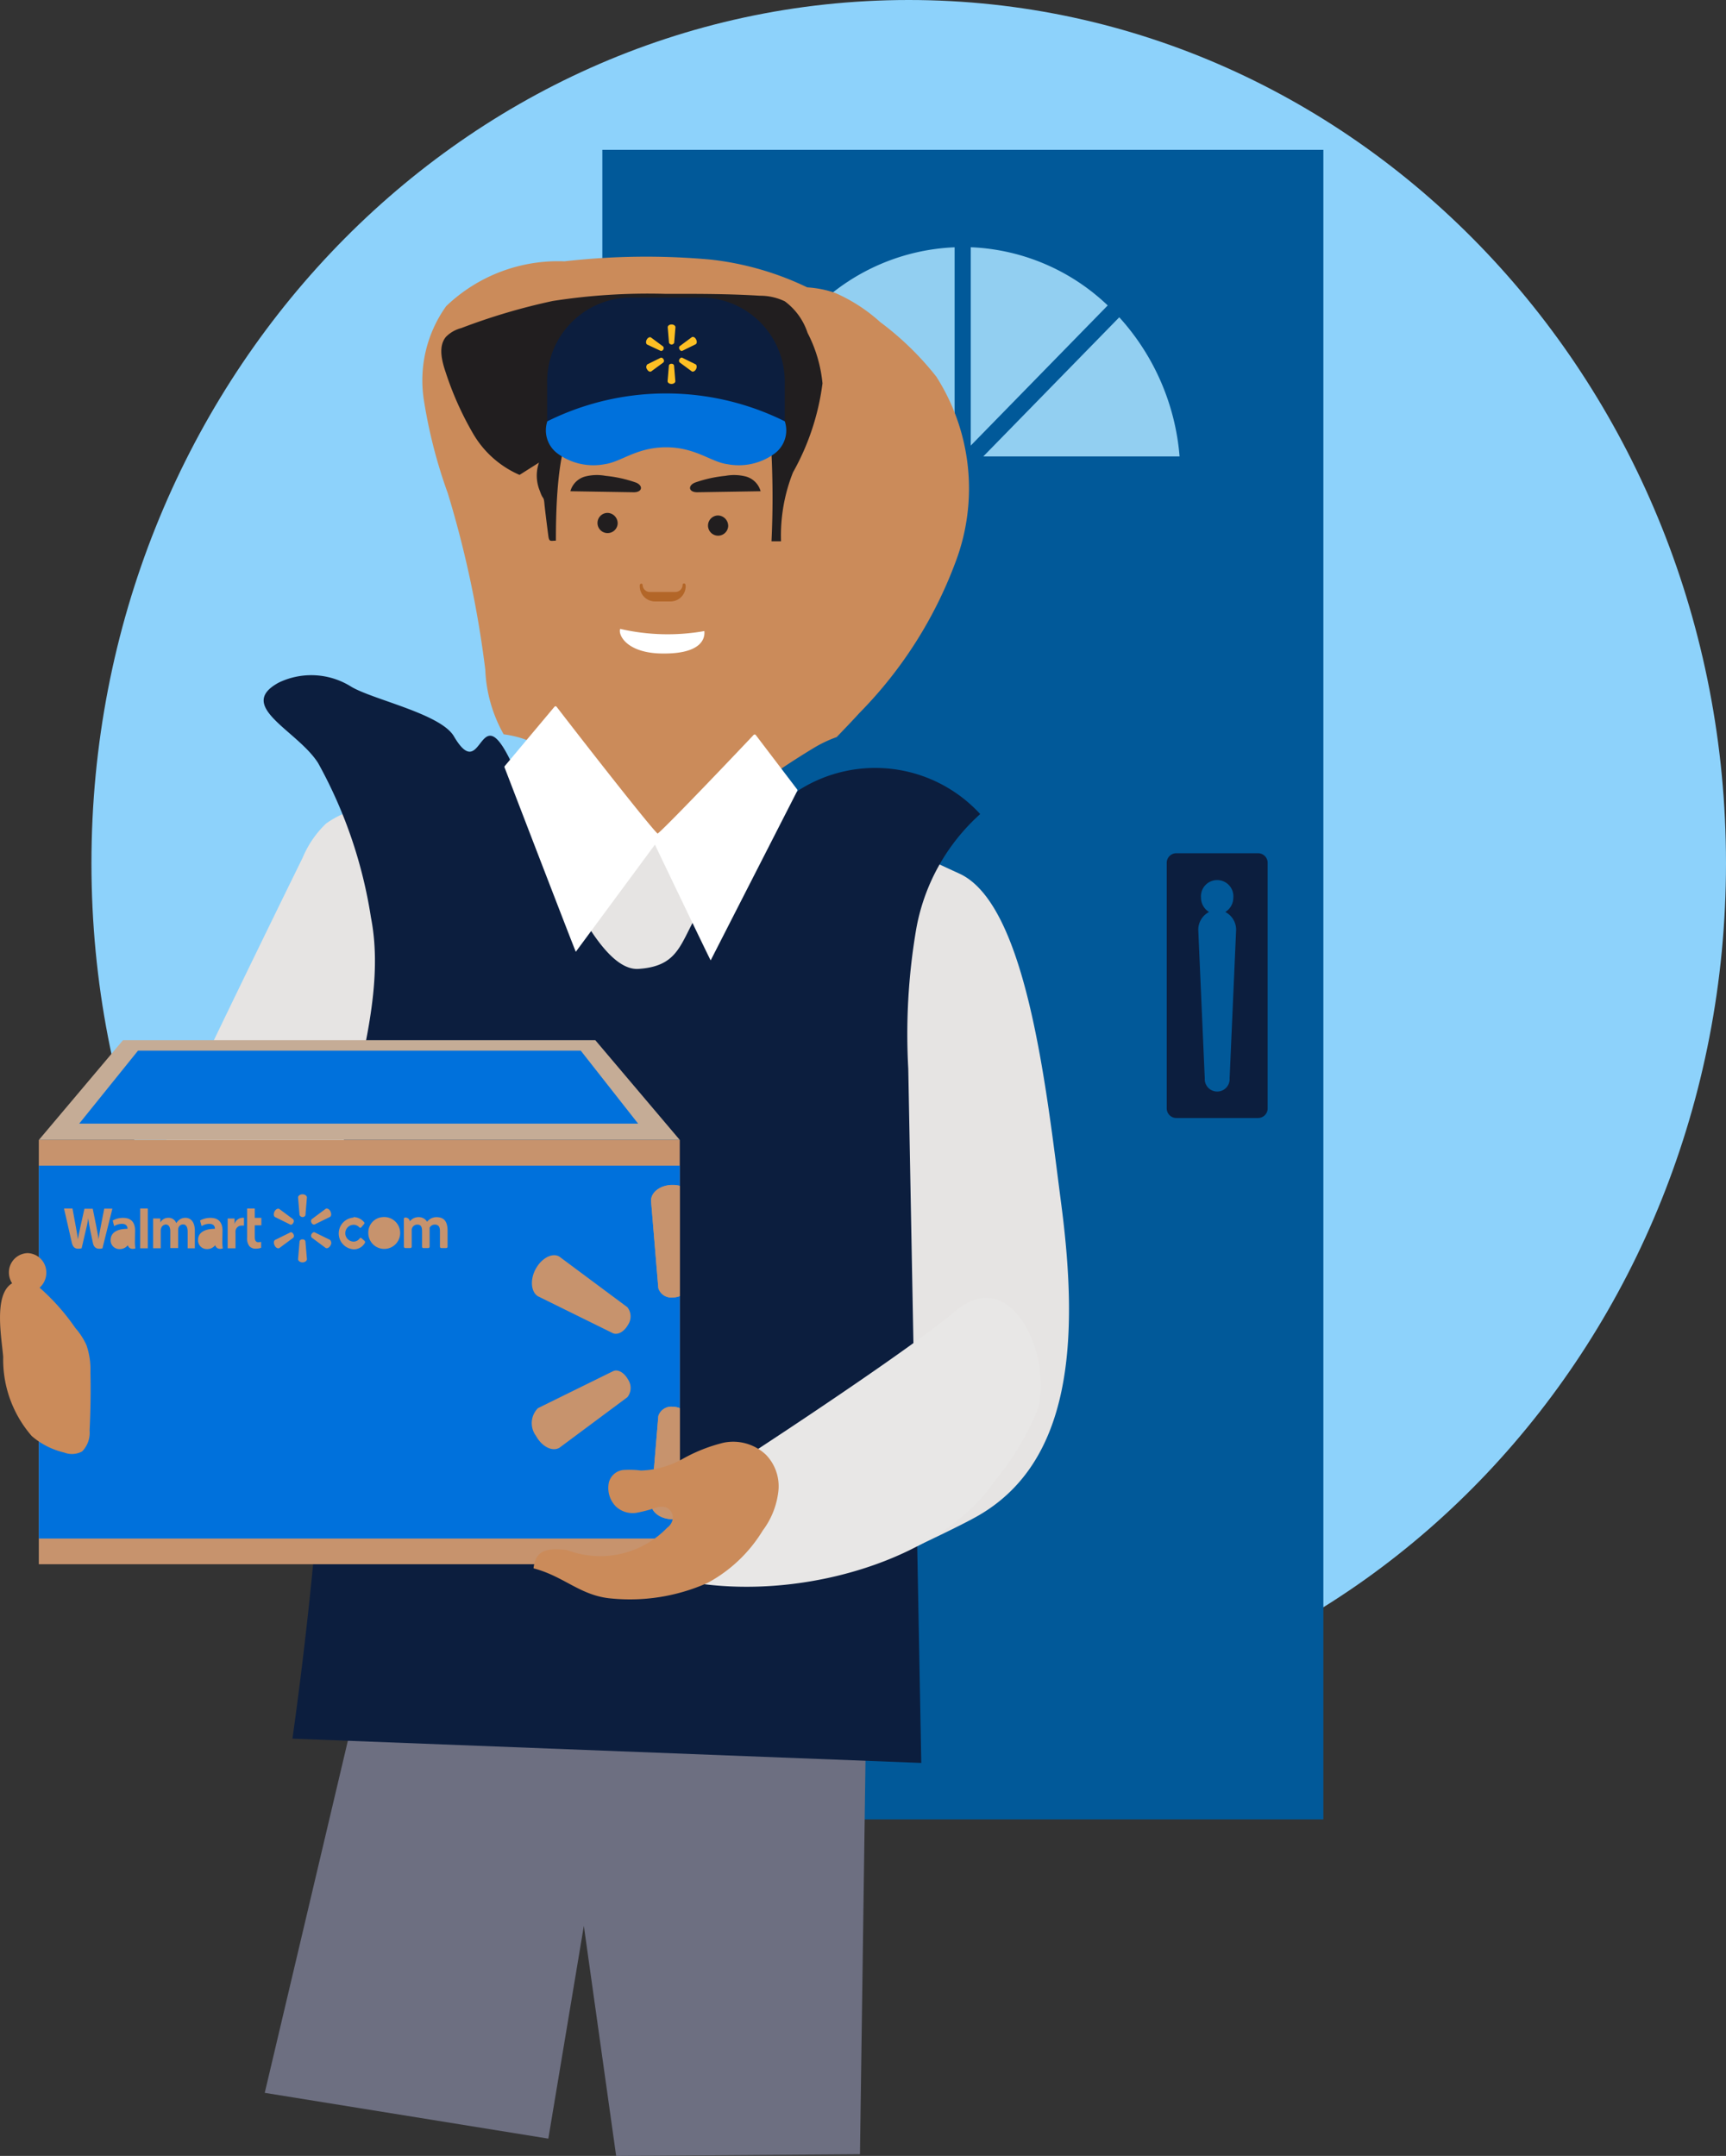 <svg id="delivery-man-sod-logo" xmlns="http://www.w3.org/2000/svg" width="30.766" height="38.419" viewBox="0 0 30.766 38.419">
  <rect x="0" y="0" width="30.766" height="38.419" fill="#333333" stroke="none"/>
  <path id="Tracciato_4337" data-name="Tracciato 4337" d="M1.483,15.383c0,8.5,6.522,15.383,14.568,15.383s14.568-6.887,14.568-15.383S24.1,0,16.051,0,1.483,6.887,1.483,15.383Z" transform="translate(0.147)" fill="#8dd2fb" fill-rule="evenodd"/>
  <g id="Raggruppa_160581" data-name="Raggruppa 160581" transform="translate(10.737 2.67)">
    <path id="Tracciato_4338" data-name="Tracciato 4338" d="M9.771,32.182H22.623V2.43H9.771Z" transform="translate(-9.771 -2.43)" fill="#015999" fill-rule="evenodd"/>
    <path id="Tracciato_4339" data-name="Tracciato 4339" d="M15.705,4.011a3.751,3.751,0,0,0-2.436,1.036l2.436,2.491Z" transform="translate(-9.426 -2.274)" fill="#92cff1" fill-rule="evenodd"/>
    <path id="Tracciato_4340" data-name="Tracciato 4340" d="M19.45,7.626a4.19,4.19,0,0,0-1.075-2.48l-2.424,2.48Z" transform="translate(-9.161 -2.162)" fill="#92cff1" fill-rule="evenodd"/>
    <path id="Tracciato_4341" data-name="Tracciato 4341" d="M12.1,7.626h3.5l-2.424-2.48A4.188,4.188,0,0,0,12.1,7.626Z" transform="translate(-9.541 -2.162)" fill="#92cff1" fill-rule="evenodd"/>
    <path id="Tracciato_4342" data-name="Tracciato 4342" d="M18.189,5.047A3.754,3.754,0,0,0,15.748,4.01V7.544Z" transform="translate(-9.181 -2.274)" fill="#92cff1" fill-rule="evenodd"/>
    <path id="Tracciato_4343" data-name="Tracciato 4343" d="M20.56,18.556H19.093a.171.171,0,0,1-.166-.176V14.014a.171.171,0,0,1,.166-.176H20.56a.171.171,0,0,1,.166.176V18.38A.171.171,0,0,1,20.56,18.556Z" transform="translate(-8.867 -1.303)" fill="#0c1e3e" fill-rule="evenodd"/>
    <path id="Tracciato_4344" data-name="Tracciato 4344" d="M19.921,14.842a.3.3,0,0,0,.143-.256.289.289,0,1,0-.576,0,.3.3,0,0,0,.143.256.357.357,0,0,0-.192.319l.116,2.644a.222.222,0,1,0,.443,0l.116-2.644A.356.356,0,0,0,19.921,14.842Z" transform="translate(-8.817 -1.26)" fill="#015999" fill-rule="evenodd"/>
  </g>
  <g id="Raggruppa_160582" data-name="Raggruppa 160582" transform="translate(4.719 30.151)">
    <path id="Tracciato_4345" data-name="Tracciato 4345" d="M4.295,34.584,5.982,27.44l9.038.061-.115,8.177-4.346.031-.576-4.1L9.35,35.4Z" transform="translate(-4.295 -27.44)" fill="#6d6f81" fill-rule="evenodd"/>
  </g>
  <g id="Raggruppa_160583" data-name="Raggruppa 160583" transform="translate(1.871 5.546)">
    <path id="Tracciato_4346" data-name="Tracciato 4346" d="M15.565,30.35,5.892,29.9s.114-2.744.052-4.156l2.387-.628a3,3,0,0,0,.833-.311,1.1,1.1,0,0,0,.526-.718.859.859,0,0,0-.333-.829,1.443,1.443,0,0,0-.668-.2,17.464,17.464,0,0,0-2.8-.124,8.164,8.164,0,0,1,.544,1.728.526.526,0,0,1-.005.315c-.073.159-.267.194-.425.252-.577.213-.9.948-1.5,1.076a1.507,1.507,0,0,1-.918-.182,3.245,3.245,0,0,1-1.6-1.334,4.6,4.6,0,0,1,.123-3.415c.248-.752,3.119-6.588,3.119-6.588a1.8,1.8,0,0,1,.416-.607,1.579,1.579,0,0,1,.634-.272A10,10,0,0,0,9.156,13a1.686,1.686,0,0,0,.448-.447A6.509,6.509,0,0,0,9.771,10.1c-.042-.138-.164.052-.243-.067A2.109,2.109,0,0,1,9.35,8.5c.124-.114.193.055.19,0a3.706,3.706,0,0,1,.748-2.931,2.472,2.472,0,0,1,2.969-.046,1.31,1.31,0,0,1,.484,1.015c.036.39.084,1.664.084,1.84.107-.148.281-.139.306.07.011.359-.116,1.473-.413,1.692-.2.145-.314-.183-.363.314a21.437,21.437,0,0,0-.129,2.2c.116.67.781,1.044,1.37,1.321.86.4,1.752.829,2.335,1.094,1.212.551,1.558,3.9,1.819,5.9.315,2.415.193,4.6-1.506,5.557-.439.246-1.621.788-1.621.788Z" transform="translate(-1.703 -5.048)" fill="#e6e4e3" fill-rule="evenodd"/>
  </g>
  <g id="Raggruppa_160584" data-name="Raggruppa 160584" transform="translate(7.542 4.569)">
    <path id="Tracciato_4347" data-name="Tracciato 4347" d="M7.305,8.382a18.607,18.607,0,0,1,.667,3.138A2.553,2.553,0,0,0,8.3,12.675a1.8,1.8,0,0,1,1.426,1.065,2.129,2.129,0,0,0,1.74.849c.321-.055.772-.564,1.035-.764a14.173,14.173,0,0,1,1.346-.919,2.222,2.222,0,0,1,.389-.182c.136-.142.273-.284.405-.429a7.6,7.6,0,0,0,1.747-2.782A3.7,3.7,0,0,0,16.011,6.3a5.314,5.314,0,0,0-1-.972,2.961,2.961,0,0,0-.8-.518,1.85,1.85,0,0,0-.5-.1,5.307,5.307,0,0,0-1.72-.495,12.787,12.787,0,0,0-2.608.031,2.884,2.884,0,0,0-2.109.8,2.275,2.275,0,0,0-.4,1.65A8.942,8.942,0,0,0,7.305,8.382Z" transform="translate(-6.864 -4.158)" fill="#cb8b5a" fill-rule="evenodd"/>
  </g>
  <g id="Raggruppa_160585" data-name="Raggruppa 160585" transform="translate(7.867 5.23)">
    <path id="Tracciato_4348" data-name="Tracciato 4348" d="M8.9,7.774a.709.709,0,0,0,.018.51c.055.165.066.073.08.229.008.093.055.459.067.552.016.131.038.1.137.1,0-.515.014-2.084.47-2.141.232-.029.869.106,1.353.1a4.866,4.866,0,0,0,1.416-.177.483.483,0,0,1,.317-.026.445.445,0,0,1,.266.339,16.368,16.368,0,0,1,.021,1.916c.03,0,.139,0,.17,0a3.047,3.047,0,0,1,.213-1.228,4.373,4.373,0,0,0,.526-1.586,2.459,2.459,0,0,0-.266-.9,1.144,1.144,0,0,0-.405-.562,1.013,1.013,0,0,0-.445-.1c-.558-.035-1.117-.034-1.676-.033a11.014,11.014,0,0,0-2.018.127,11.061,11.061,0,0,0-1.63.483.587.587,0,0,0-.273.157c-.14.17-.072.432,0,.642A5.633,5.633,0,0,0,7.716,7.24a1.774,1.774,0,0,0,.838.753" transform="translate(-7.16 -4.76)" fill="#211e1f" fill-rule="evenodd"/>
  </g>
  <g id="Raggruppa_160586" data-name="Raggruppa 160586" transform="translate(4.698 12.031)">
    <path id="Tracciato_4349" data-name="Tracciato 4349" d="M5.491,20.937a73.283,73.283,0,0,1-.7,8.964L16,30.334q-.116-6.184-.232-12.369a11.133,11.133,0,0,1,.135-2.453,3.6,3.6,0,0,1,1.147-2.087,2.54,2.54,0,0,0-3.222-.433,7.211,7.211,0,0,0-1.637,1.928c-.5.69-.41,1.209-1.231,1.264-.925.061-1.892-3.037-2.369-3.876s-.435.562-.923-.27c-.237-.4-1.432-.649-1.825-.88a1.338,1.338,0,0,0-1.294-.077c-.78.421.333.853.7,1.436a8.266,8.266,0,0,1,.941,2.75C6.541,17.049,5.483,19.118,5.491,20.937Z" transform="translate(-4.276 -10.949)" fill="#0c1e3e" fill-rule="evenodd"/>
  </g>
  <g id="Raggruppa_160587" data-name="Raggruppa 160587" transform="translate(10.792 23.135)">
    <path id="Tracciato_4350" data-name="Tracciato 4350" d="M10.3,25.153c-.18.1-.186-.451-.319-.291a.606.606,0,0,0-.129.589.775.775,0,0,0,.468.379c2.167.891,5.367.075,6.426-1.5a4.841,4.841,0,0,0,.783-1.3c.264-.918-.453-2.6-1.47-1.744S11.031,24.759,10.3,25.153Z" transform="translate(-9.822 -21.056)" fill="#e8e7e6" fill-rule="evenodd"/>
  </g>
  <g id="Raggruppa_160588" data-name="Raggruppa 160588" transform="translate(10.65 9.141)">
    <path id="Tracciato_4351" data-name="Tracciato 4351" d="M10.053,8.509a.18.18,0,1,1-.18-.191A.186.186,0,0,1,10.053,8.509Z" transform="translate(-9.693 -8.319)" fill="#211e1f" fill-rule="evenodd"/>
  </g>
  <g id="Raggruppa_160589" data-name="Raggruppa 160589" transform="translate(12.619 9.185)">
    <path id="Tracciato_4352" data-name="Tracciato 4352" d="M11.845,8.55a.18.18,0,1,1-.18-.19A.186.186,0,0,1,11.845,8.55Z" transform="translate(-11.484 -8.359)" fill="#211e1f" fill-rule="evenodd"/>
  </g>
  <g id="Raggruppa_160590" data-name="Raggruppa 160590" transform="translate(11.049 11.205)">
    <path id="Tracciato_4353" data-name="Tracciato 4353" d="M10.062,10.2a3.774,3.774,0,0,0,1.5.039c.015.135-.056.408-.747.4C10.172,10.634,10.02,10.3,10.062,10.2Z" transform="translate(-10.056 -10.198)" fill="#fff" fill-rule="evenodd"/>
  </g>
  <g id="Raggruppa_160591" data-name="Raggruppa 160591" transform="translate(11.402 10.397)">
    <path id="Tracciato_4354" data-name="Tracciato 4354" d="M11.194,9.488a.026.026,0,0,0-.052,0,.128.128,0,0,1-.124.126h-.464a.128.128,0,0,1-.124-.126.024.024,0,0,0-.025-.022h0a.029.029,0,0,0-.026.026.074.074,0,0,0,0,.013.272.272,0,0,0,.263.278h.292a.271.271,0,0,0,.263-.278A.159.159,0,0,0,11.194,9.488Z" transform="translate(-10.377 -9.462)" fill="#b36628" fill-rule="evenodd"/>
  </g>
  <g id="Raggruppa_160592" data-name="Raggruppa 160592" transform="translate(10.167 8.466)">
    <path id="Tracciato_4355" data-name="Tracciato 4355" d="M9.882,7.719a.845.845,0,0,0-.371.013.375.375,0,0,0-.258.261l1.131.018c.155,0,.17-.12.036-.173A2.29,2.29,0,0,0,9.882,7.719Z" transform="translate(-9.253 -7.705)" fill="#211e1f" fill-rule="evenodd"/>
  </g>
  <g id="Raggruppa_160593" data-name="Raggruppa 160593" transform="translate(12.298 8.466)">
    <path id="Tracciato_4356" data-name="Tracciato 4356" d="M11.823,7.719a.847.847,0,0,1,.371.013.376.376,0,0,1,.258.261l-1.131.018c-.155,0-.17-.12-.036-.173A2.29,2.29,0,0,1,11.823,7.719Z" transform="translate(-11.192 -7.705)" fill="#211e1f" fill-rule="evenodd"/>
  </g>
  <g id="Raggruppa_160594" data-name="Raggruppa 160594" transform="translate(8.989 12.585)">
    <path id="Tracciato_4357" data-name="Tracciato 4357" d="M12.664,11.968a.025.025,0,0,0-.019-.01.028.028,0,0,0-.02.008c-.64.677-1.614,1.691-1.711,1.758-.116-.1-1.132-1.393-1.8-2.259a.024.024,0,0,0-.019-.01.026.026,0,0,0-.02.009l-.887,1.058a.029.029,0,0,0,0,.029s1.26,3.277,1.268,3.279l1.41-1.909s.99,2.068.994,2.062L13.4,12.969a.029.029,0,0,0,0-.034Z" transform="translate(-8.181 -11.454)" fill="#fff" fill-rule="evenodd"/>
  </g>
  <g id="Raggruppa_160595" data-name="Raggruppa 160595" transform="translate(9.753 5.302)">
    <path id="Tracciato_4358" data-name="Tracciato 4358" d="M13.111,7.085V6.361a1.5,1.5,0,0,0-1.454-1.535H10.331A1.5,1.5,0,0,0,8.876,6.361v.725Z" transform="translate(-8.876 -4.826)" fill="#0c1e3e" fill-rule="evenodd"/>
  </g>
  <g id="Raggruppa_160596" data-name="Raggruppa 160596" transform="translate(9.723 7.011)">
    <path id="Tracciato_4359" data-name="Tracciato 4359" d="M13.115,6.878a4.757,4.757,0,0,0-4.233,0,.513.513,0,0,0,.188.578,1.08,1.08,0,0,0,.841.185c.291-.042.563-.3,1.088-.3s.8.262,1.089.3a1.079,1.079,0,0,0,.84-.185A.513.513,0,0,0,13.115,6.878Z" transform="translate(-8.849 -6.381)" fill="#0071dc" fill-rule="evenodd"/>
  </g>
  <g id="Raggruppa_160597" data-name="Raggruppa 160597" transform="translate(11.52 6.372)">
    <path id="Tracciato_4360" data-name="Tracciato 4360" d="M10.791,5.828a.047.047,0,0,1,0,.057l-.217.16c-.023.014-.056,0-.076-.038a.067.067,0,0,1,.007-.088l.24-.118C10.759,5.8,10.78,5.806,10.791,5.828Z" transform="translate(-10.485 -5.799)" fill="#fdbf24" fill-rule="evenodd"/>
  </g>
  <g id="Raggruppa_160598" data-name="Raggruppa 160598" transform="translate(12.104 6.372)">
    <path id="Tracciato_4361" data-name="Tracciato 4361" d="M11.024,5.828c.012-.021.033-.033.047-.027l.24.118c.023.014.026.053.007.088s-.053.051-.075.038l-.217-.16A.048.048,0,0,1,11.024,5.828Z" transform="translate(-11.016 -5.799)" fill="#fdbf24" fill-rule="evenodd"/>
  </g>
  <g id="Raggruppa_160599" data-name="Raggruppa 160599" transform="translate(11.901 6.488)">
    <path id="Tracciato_4362" data-name="Tracciato 4362" d="M10.9,5.9a.043.043,0,0,1,.045.03l.023.279c0,.028-.031.05-.069.05s-.069-.022-.069-.05l.023-.279A.043.043,0,0,1,10.9,5.9Z" transform="translate(-10.831 -5.905)" fill="#fdbf24" fill-rule="evenodd"/>
  </g>
  <g id="Raggruppa_160600" data-name="Raggruppa 160600" transform="translate(12.104 6.005)">
    <path id="Tracciato_4363" data-name="Tracciato 4363" d="M11.026,5.63l.217-.161c.023-.014.056,0,.076.038s.016.074-.007.088l-.24.118c-.015.006-.035-.005-.047-.027A.048.048,0,0,1,11.026,5.63Z" transform="translate(-11.016 -5.465)" fill="#fdbf24" fill-rule="evenodd"/>
  </g>
  <g id="Raggruppa_160601" data-name="Raggruppa 160601" transform="translate(11.52 6.005)">
    <path id="Tracciato_4364" data-name="Tracciato 4364" d="M10.744,5.714,10.5,5.6c-.022-.014-.026-.053-.007-.088s.053-.052.076-.038l.217.161a.047.047,0,0,1,0,.057A.043.043,0,0,1,10.744,5.714Z" transform="translate(-10.485 -5.465)" fill="#fdbf24" fill-rule="evenodd"/>
  </g>
  <g id="Raggruppa_160602" data-name="Raggruppa 160602" transform="translate(11.901 5.781)">
    <path id="Tracciato_4365" data-name="Tracciato 4365" d="M10.855,5.591l-.023-.278c0-.028.03-.05.069-.05s.069.023.069.05l-.023.278a.05.05,0,0,1-.091,0Z" transform="translate(-10.831 -5.262)" fill="#fdbf24" fill-rule="evenodd"/>
  </g>
  <path id="Tracciato_4366" data-name="Tracciato 4366" d="M.63,26.049H12.055V18.49H.63Z" transform="translate(0.062 1.826)" fill="#c7936d" fill-rule="evenodd"/>
  <path id="Tracciato_4367" data-name="Tracciato 4367" d="M12.056,18.649H.63l1.5-1.778h8.42Z" transform="translate(0.062 1.666)" fill="#c5ac96" fill-rule="evenodd"/>
  <path id="Tracciato_4368" data-name="Tracciato 4368" d="M11.543,24.926l.13-1.558a.24.24,0,0,1,.254-.165.33.33,0,0,1,.129.025v-2a.332.332,0,0,1-.129.025.24.24,0,0,1-.254-.166l-.13-1.558c0-.154.17-.281.384-.281a.507.507,0,0,1,.129.016v-.359H.63V25.55H12.056V25.19a.507.507,0,0,1-.129.016C11.713,25.206,11.543,25.08,11.543,24.926Z" transform="translate(0.062 1.867)" fill="#0071dc" fill-rule="evenodd"/>
  <path id="Tracciato_4369" data-name="Tracciato 4369" d="M10.946,22.815a.241.241,0,0,0-.254.166l-.13,1.558c0,.154.17.281.384.281a.523.523,0,0,0,.129-.016V22.841A.333.333,0,0,0,10.946,22.815Z" transform="translate(1.043 2.253)" fill="#c7936d" fill-rule="evenodd"/>
  <path id="Tracciato_4370" data-name="Tracciato 4370" d="M10.562,19.5l.13,1.558a.24.24,0,0,0,.254.166.332.332,0,0,0,.129-.025V19.236a.507.507,0,0,0-.129-.016C10.732,19.219,10.562,19.346,10.562,19.5Z" transform="translate(1.043 1.898)" fill="#c7936d" fill-rule="evenodd"/>
  <path id="Tracciato_4371" data-name="Tracciato 4371" d="M10.341,22.386a.267.267,0,0,1-.009.317l-1.21.9c-.126.077-.314-.016-.421-.212a.377.377,0,0,1,.037-.493l1.34-.659C10.161,22.2,10.275,22.266,10.341,22.386Z" transform="translate(0.852 2.195)" fill="#c7936d" fill-rule="evenodd"/>
  <path id="Tracciato_4372" data-name="Tracciato 4372" d="M10.077,21.749l-1.34-.66c-.126-.077-.145-.3-.037-.493s.3-.289.421-.212l1.21.9a.266.266,0,0,1,.009.317C10.275,21.719,10.161,21.782,10.077,21.749Z" transform="translate(0.852 2.011)" fill="#c7936d" fill-rule="evenodd"/>
  <path id="Tracciato_4373" data-name="Tracciato 4373" d="M11.247,18.34H1.285l1.048-1.3h7.892Z" transform="translate(0.127 1.683)" fill="#0071dc" fill-rule="evenodd"/>
  <path id="Tracciato_4374" data-name="Tracciato 4374" d="M3.649,19.978c0-.12-.049-.226-.213-.226a.376.376,0,0,0-.187.047l.027.1a.262.262,0,0,1,.137-.041c.083,0,.1.05.1.082v.007c-.181,0-.3.066-.3.2a.156.156,0,0,0,.16.161.179.179,0,0,0,.146-.069h0s.021.092.135.057a.81.81,0,0,1-.008-.128Z" transform="translate(0.317 1.951)" fill="#c7936d" fill-rule="evenodd"/>
  <path id="Tracciato_4375" data-name="Tracciato 4375" d="M3.5,20.078a.109.109,0,0,1,0,.029.1.1,0,0,1-.091.068.063.063,0,0,1-.067-.07c0-.073.076-.093.162-.093Z" transform="translate(0.33 1.977)" fill="#c7936d" fill-rule="evenodd"/>
  <path id="Tracciato_4376" data-name="Tracciato 4376" d="M1.189,19.6c.014.075.054.292.054.292.017.089.032.183.044.257h0c.012-.079.029-.153.048-.245l.067-.3h.148l.063.311c.016.087.03.154.04.234h0c.011-.081.026-.151.042-.24l.06-.306H1.9l-.177.707c-.112.026-.155-.022-.171-.1s-.046-.22-.046-.22c-.015-.079-.027-.135-.036-.216h0a2.2,2.2,0,0,1-.044.216l-.074.319c-.115.024-.155-.012-.177-.109s-.137-.6-.137-.6Z" transform="translate(0.103 1.936)" fill="#c7936d" fill-rule="evenodd"/>
  <path id="Tracciato_4377" data-name="Tracciato 4377" d="M2.231,19.978c0-.12-.049-.226-.212-.226a.375.375,0,0,0-.187.047l.026.1a.263.263,0,0,1,.137-.041c.083,0,.1.05.1.082v.007c-.182,0-.3.066-.3.2a.155.155,0,0,0,.16.161.178.178,0,0,0,.146-.069h0s.021.092.135.057a.826.826,0,0,1-.008-.128Z" transform="translate(0.177 1.951)" fill="#c7936d" fill-rule="evenodd"/>
  <path id="Tracciato_4378" data-name="Tracciato 4378" d="M2.083,20.078a.1.1,0,0,1,0,.029.1.1,0,0,1-.091.068.064.064,0,0,1-.067-.07c0-.073.076-.093.162-.093Z" transform="translate(0.19 1.977)" fill="#c7936d" fill-rule="evenodd"/>
  <path id="Tracciato_4379" data-name="Tracciato 4379" d="M2.274,20.309H2.41V19.6H2.274Z" transform="translate(0.225 1.936)" fill="#c7936d" fill-rule="evenodd"/>
  <path id="Tracciato_4380" data-name="Tracciato 4380" d="M4.145,19.6v.167h.118V19.9H4.145v.2c0,.064.015.1.062.1a.207.207,0,0,0,.052-.006V20.3a.3.3,0,0,1-.1.016.146.146,0,0,1-.11-.045.227.227,0,0,1-.04-.153V19.6Z" transform="translate(0.396 1.936)" fill="#c7936d" fill-rule="evenodd"/>
  <path id="Tracciato_4381" data-name="Tracciato 4381" d="M3.816,19.763v.1h0a.149.149,0,0,1,.137-.112.117.117,0,0,1,.031,0v.139a.224.224,0,0,0-.04,0,.107.107,0,0,0-.111.093.233.233,0,0,0,0,.039v.272h-.14v-.531Z" transform="translate(0.365 1.951)" fill="#c7936d" fill-rule="evenodd"/>
  <path id="Tracciato_4382" data-name="Tracciato 4382" d="M2.613,19.763v.072h0a.157.157,0,0,1,.146-.084.143.143,0,0,1,.138.095h0a.222.222,0,0,1,.063-.066.175.175,0,0,1,.1-.029c.089,0,.168.065.168.23v.313H3.1V20c0-.084-.027-.132-.083-.132a.087.087,0,0,0-.082.064.178.178,0,0,0-.005.043v.315H2.79v-.3c0-.071-.026-.12-.081-.12a.093.093,0,0,0-.082.068.119.119,0,0,0-.007.043v.312H2.484v-.531Z" transform="translate(0.245 1.951)" fill="#c7936d" fill-rule="evenodd"/>
  <path id="Tracciato_4383" data-name="Tracciato 4383" d="M4.862,19.746l-.027-.319c0-.031.035-.057.079-.057s.079.026.079.057l-.027.319a.057.057,0,0,1-.1,0Z" transform="translate(0.478 1.913)" fill="#c7936d" fill-rule="evenodd"/>
  <path id="Tracciato_4384" data-name="Tracciato 4384" d="M4.737,19.887l-.274-.135c-.026-.016-.029-.06-.008-.1s.06-.059.086-.043l.247.184a.054.054,0,0,1,0,.064C4.777,19.881,4.754,19.893,4.737,19.887Z" transform="translate(0.439 1.936)" fill="#c7936d" fill-rule="evenodd"/>
  <path id="Tracciato_4385" data-name="Tracciato 4385" d="M5.058,19.791l.247-.184c.026-.016.064,0,.086.043s.018.085-.008.1l-.274.135a.049.049,0,0,1-.054-.031A.054.054,0,0,1,5.058,19.791Z" transform="translate(0.498 1.936)" fill="#c7936d" fill-rule="evenodd"/>
  <path id="Tracciato_4386" data-name="Tracciato 4386" d="M4.914,20.1a.049.049,0,0,1,.052.034l.027.318c0,.032-.035.057-.079.057s-.079-.026-.079-.057l.027-.318A.049.049,0,0,1,4.914,20.1Z" transform="translate(0.478 1.986)" fill="#c7936d" fill-rule="evenodd"/>
  <path id="Tracciato_4387" data-name="Tracciato 4387" d="M5.056,20.017c.013-.024.037-.037.054-.031l.274.135a.077.077,0,0,1,.008.1c-.022.04-.06.059-.086.043l-.247-.183A.055.055,0,0,1,5.056,20.017Z" transform="translate(0.498 1.974)" fill="#c7936d" fill-rule="evenodd"/>
  <path id="Tracciato_4388" data-name="Tracciato 4388" d="M4.79,20.017a.055.055,0,0,1,0,.065l-.247.183c-.026.016-.064,0-.086-.043s-.018-.085.007-.1l.274-.135C4.754,19.979,4.777,19.992,4.79,20.017Z" transform="translate(0.439 1.974)" fill="#c7936d" fill-rule="evenodd"/>
  <path id="Tracciato_4389" data-name="Tracciato 4389" d="M5.757,19.739a.247.247,0,0,1,.191.091c.011.012.005.027-.005.038l-.046.054c-.011.013-.024.007-.034,0a.136.136,0,0,0-.1-.046.15.15,0,0,0,0,.3.133.133,0,0,0,.108-.06.023.023,0,0,1,.032,0l.05.044c.012.012.018.025.009.039a.225.225,0,0,1-.2.114.283.283,0,0,1,0-.565Z" transform="translate(0.542 1.95)" fill="#c7936d" fill-rule="evenodd"/>
  <path id="Tracciato_4390" data-name="Tracciato 4390" d="M6.237,19.739a.284.284,0,1,1-.262.281A.274.274,0,0,1,6.237,19.739Z" transform="translate(0.59 1.95)" fill="#c7936d" fill-rule="evenodd"/>
  <path id="Tracciato_4391" data-name="Tracciato 4391" d="M6.225,20.159a.143.143,0,0,0,.134-.151.135.135,0,1,0-.134.151Z" transform="translate(0.602 1.962)" fill="#c7936d" fill-rule="evenodd"/>
  <path id="Tracciato_4392" data-name="Tracciato 4392" d="M6.552,19.771a.024.024,0,0,1,.027-.024.078.078,0,0,1,.08.068.19.19,0,0,1,.154-.075.172.172,0,0,1,.153.082.215.215,0,0,1,.165-.082c.164,0,.2.11.2.25v.276a.025.025,0,0,1-.025.025H7.219a.025.025,0,0,1-.024-.025v-.28c0-.07-.025-.113-.089-.113a.1.1,0,0,0-.095.056s0,.027,0,.051v.286a.026.026,0,0,1-.025.025H6.9a.024.024,0,0,1-.024-.025v-.28c0-.07-.019-.113-.084-.113a.1.1,0,0,0-.1.084v.309a.026.026,0,0,1-.024.025h-.09a.026.026,0,0,1-.025-.025Z" transform="translate(0.647 1.95)" fill="#c7936d" fill-rule="evenodd"/>
  <path id="Tracciato_4393" data-name="Tracciato 4393" d="M1.612,22.439a1.325,1.325,0,0,0-.07-.473,1.238,1.238,0,0,0-.2-.309,3.872,3.872,0,0,0-.636-.717.355.355,0,0,0,.119-.264.343.343,0,0,0-.333-.352.343.343,0,0,0-.333.352.358.358,0,0,0,.057.186c-.34.2-.182,1-.159,1.313a2.073,2.073,0,0,0,.51,1.41,1.37,1.37,0,0,0,.578.293.38.38,0,0,0,.319-.02.473.473,0,0,0,.133-.374Q1.623,22.962,1.612,22.439Z" transform="translate(0 2.007)" fill="#cb8b5a" fill-rule="evenodd"/>
  <path id="Tracciato_4394" data-name="Tracciato 4394" d="M12.8,23.616a.85.85,0,0,0-.755-.217,2.877,2.877,0,0,0-.73.288,1.606,1.606,0,0,1-.747.208,1.588,1.588,0,0,0-.319-.009A.3.3,0,0,0,10,24.1a.47.47,0,0,0,.125.438.438.438,0,0,0,.362.111,2.459,2.459,0,0,0,.361-.095.279.279,0,0,1,.175,0,.2.2,0,0,1,.116.167.237.237,0,0,1-.1.192,1.659,1.659,0,0,1-1.784.4c-.378-.046-.563.009-.6.325.552.145.836.492,1.393.538a3.4,3.4,0,0,0,1.711-.279,2.58,2.58,0,0,0,.981-.931,1.429,1.429,0,0,0,.276-.675A.807.807,0,0,0,12.8,23.616Z" transform="translate(0.855 2.31)" fill="#cb8b5a" fill-rule="evenodd"/>
</svg>
